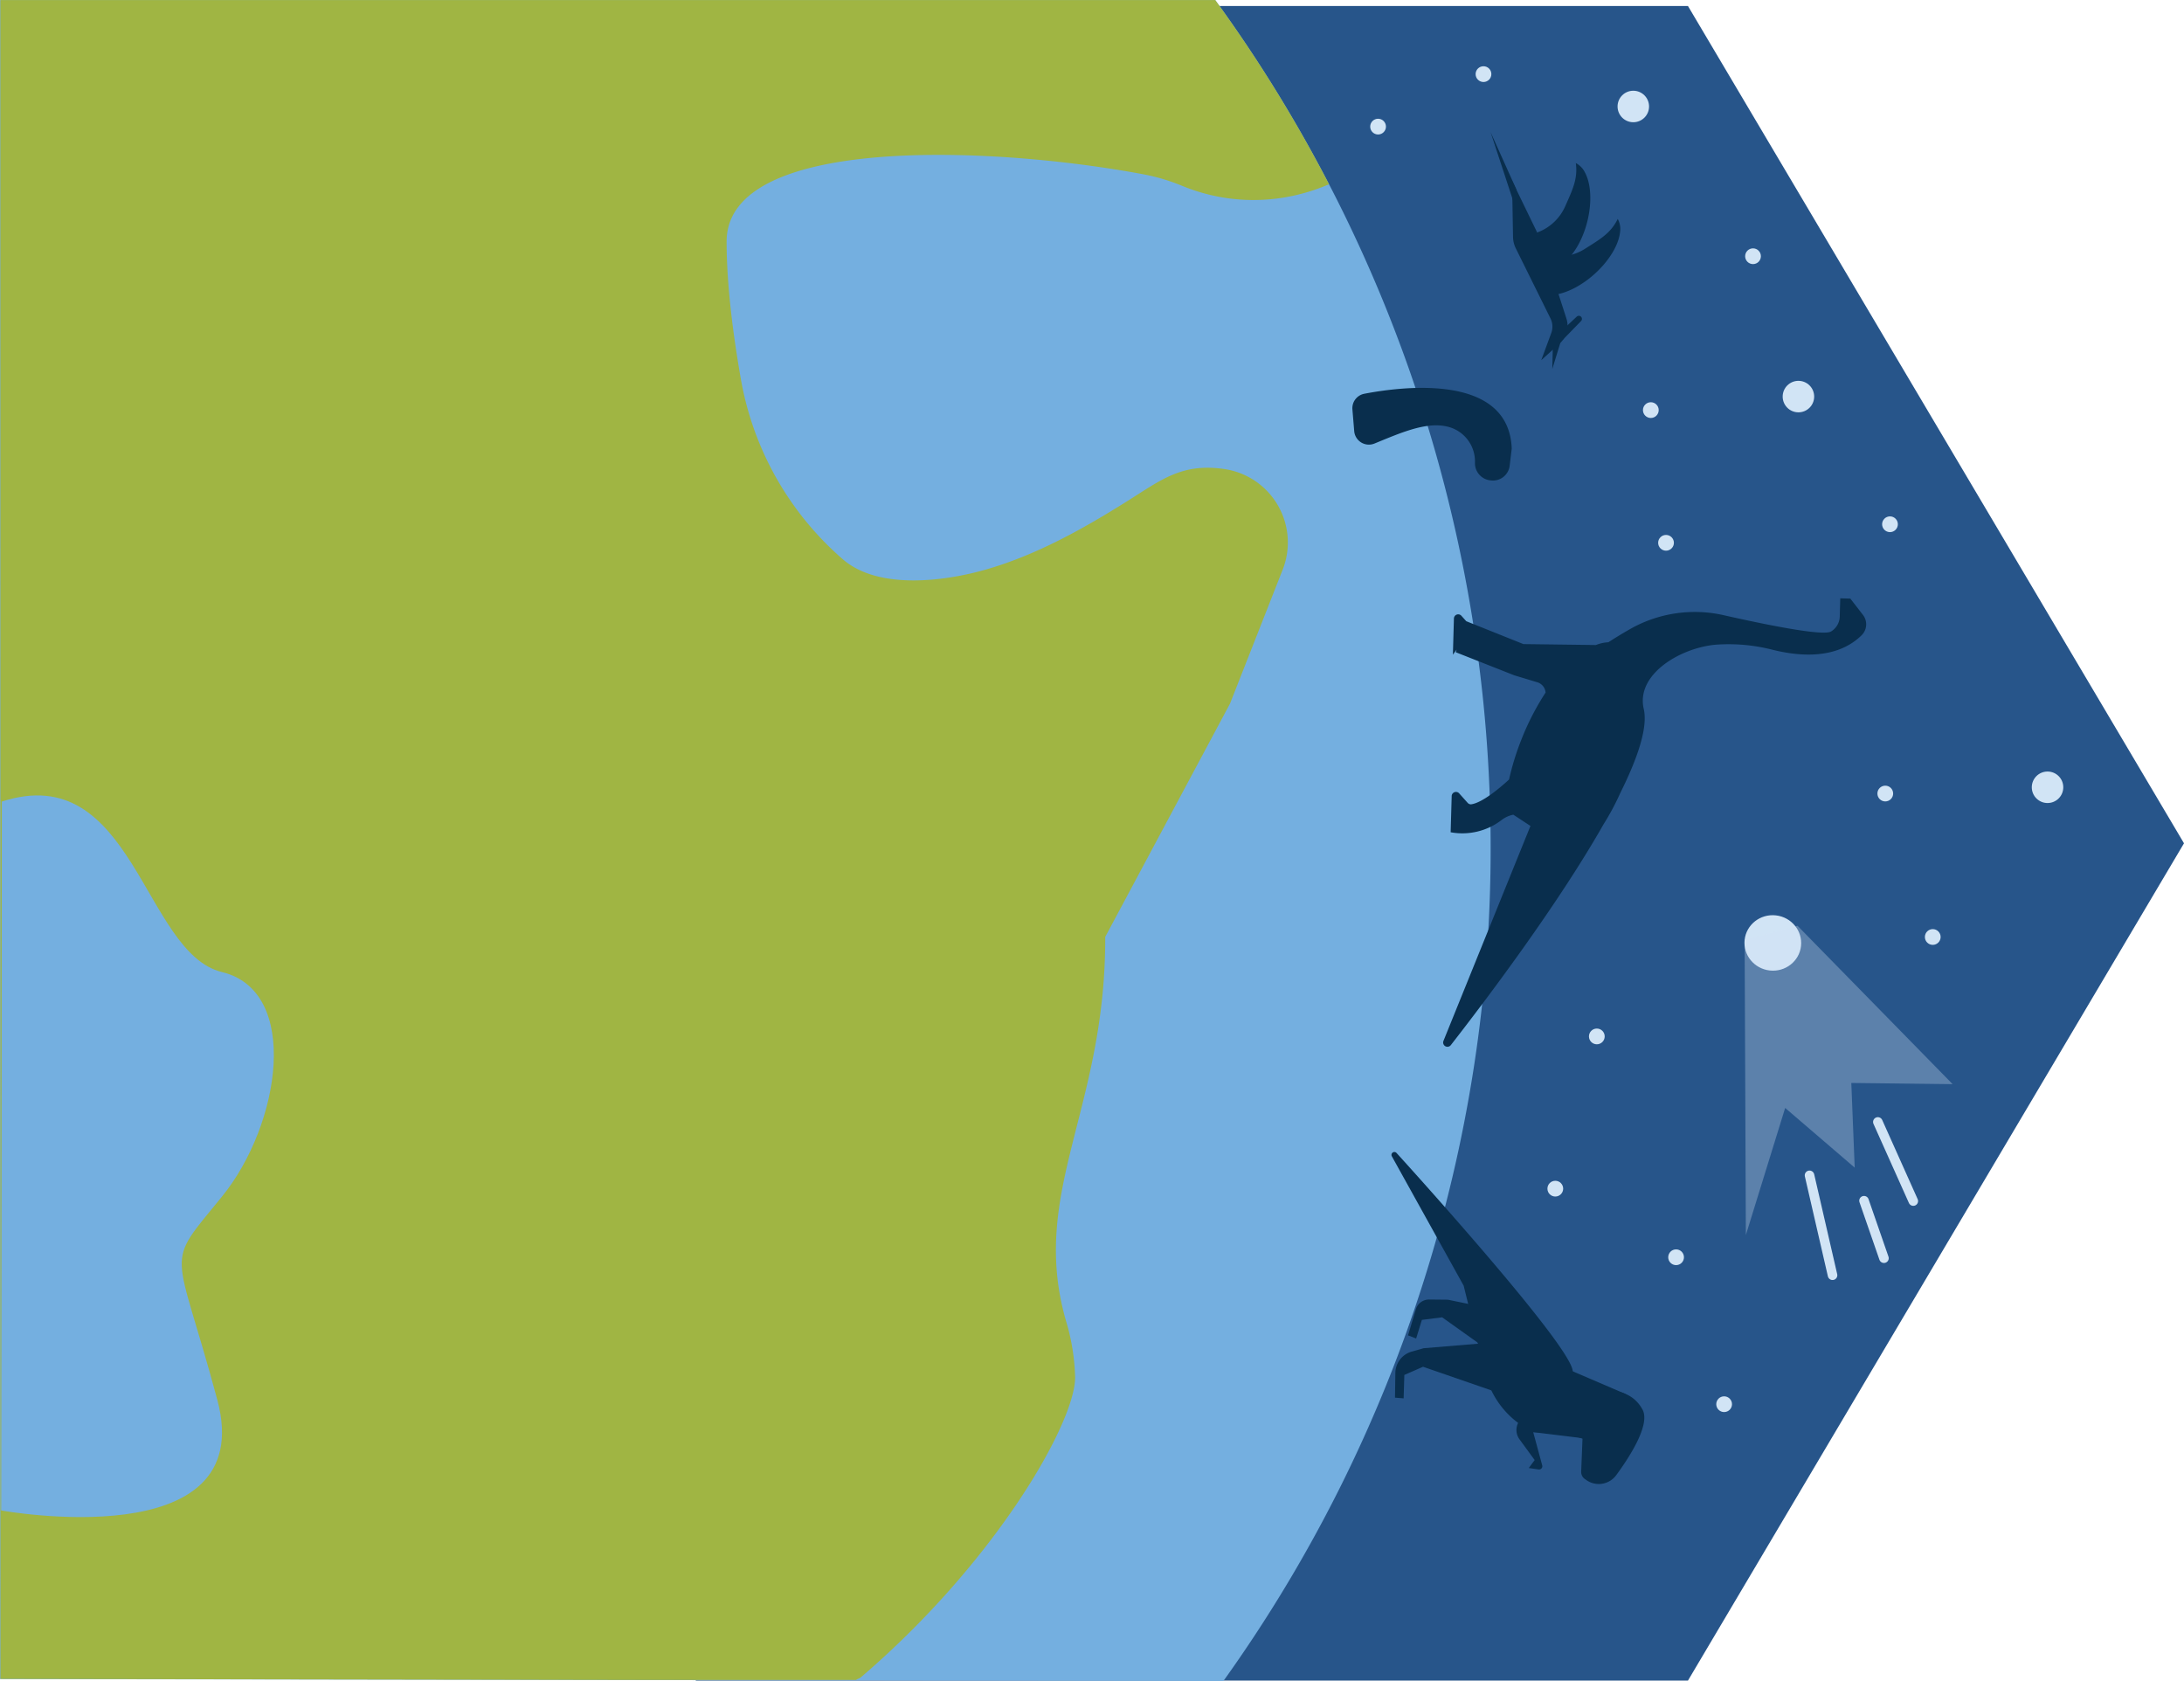 <svg xmlns="http://www.w3.org/2000/svg" xmlns:xlink="http://www.w3.org/1999/xlink" width="469.578" height="361.381" viewBox="0 0 469.578 361.381">
  <defs>
    <clipPath id="clip-path">
      <path id="Path_540" data-name="Path 540" d="M261.289,360.517.074,360.5.091,721.434l262.958.447a307.282,307.282,0,0,0,57.45-179.6A309.627,309.627,0,0,0,261.289,360.517Z" fill="none"/>
    </clipPath>
  </defs>
  <g id="JH_illi" data-name="JH illi" transform="translate(0 -360.5)">
    <path id="Path_537" data-name="Path 537" d="M149.628,721.795h213.3l106.65-180-106.65-180h-213.3l-106.65,180Z" fill="#27558a"/>
    <path id="Path_538" data-name="Path 538" d="M261.289,360.517H0V721.479l263.049.4a307.282,307.282,0,0,0,57.45-179.6A309.627,309.627,0,0,0,261.289,360.517Z" fill="#74afe0"/>
    <g id="Group_282" data-name="Group 282">
      <g id="Group_281" data-name="Group 281" clip-path="url(#clip-path)">
        <path id="Path_539" data-name="Path 539" d="M-.236,721.66,0,360.517H312.135l-2.248,11c-5.9,24.457-32.361,38.56-55.73,28.932a42.566,42.566,0,0,0-8.428-2.5c-33.3-6.208-89.5-8.278-89.5,14.486,0,9.431,1.43,20.284,3.1,29.761a66.419,66.419,0,0,0,21.873,38.529c7.668,6.671,22.005,4.733,30.775,2.216,10.852-3.115,20.883-8.728,30.378-14.694,7.326-4.6,11.745-8.209,20.768-6.927a15.955,15.955,0,0,1,12.678,21.614L264.461,511.77l-26.828,50.147c.118,37.112-16.341,54.852-8.466,82.45a45.832,45.832,0,0,1,1.993,12.26c0,9.728-17,39.6-46.072,64.474-.336.288-.681.272-1.021.559H-.236Z" fill="#a0b543"/>
      </g>
    </g>
    <circle id="Ellipse_228" data-name="Ellipse 228" cx="3.386" cy="3.386" r="3.386" transform="translate(383.29 442.373)" fill="#d1e4f5"/>
    <circle id="Ellipse_229" data-name="Ellipse 229" cx="1.693" cy="1.693" r="1.693" transform="translate(404.669 471.513)" fill="#d1e4f5"/>
    <circle id="Ellipse_230" data-name="Ellipse 230" cx="1.693" cy="1.693" r="1.693" transform="translate(294.605 386.027)" fill="#d1e4f5"/>
    <circle id="Ellipse_231" data-name="Ellipse 231" cx="1.693" cy="1.693" r="1.693" transform="translate(403.657 529.405)" fill="#d1e4f5"/>
    <circle id="Ellipse_232" data-name="Ellipse 232" cx="1.693" cy="1.693" r="1.693" transform="translate(353.248 446.973)" fill="#d1e4f5"/>
    <circle id="Ellipse_233" data-name="Ellipse 233" cx="1.693" cy="1.693" r="1.693" transform="translate(369.009 660.687)" fill="#d1e4f5"/>
    <circle id="Ellipse_234" data-name="Ellipse 234" cx="1.693" cy="1.693" r="1.693" transform="translate(358.679 629.095)" fill="#d1e4f5"/>
    <circle id="Ellipse_235" data-name="Ellipse 235" cx="1.693" cy="1.693" r="1.693" transform="translate(341.637 581.62)" fill="#d1e4f5"/>
    <circle id="Ellipse_236" data-name="Ellipse 236" cx="1.693" cy="1.693" r="1.693" transform="translate(332.709 614.349)" fill="#d1e4f5"/>
    <circle id="Ellipse_237" data-name="Ellipse 237" cx="1.693" cy="1.693" r="1.693" transform="translate(375.221 413.891)" fill="#d1e4f5"/>
    <circle id="Ellipse_238" data-name="Ellipse 238" cx="1.693" cy="1.693" r="1.693" transform="translate(356.516 475.501)" fill="#d1e4f5"/>
    <circle id="Ellipse_239" data-name="Ellipse 239" cx="1.693" cy="1.693" r="1.693" transform="translate(413.866 560.244)" fill="#d1e4f5"/>
    <circle id="Ellipse_240" data-name="Ellipse 240" cx="1.693" cy="1.693" r="1.693" transform="translate(317.269 374.743)" fill="#d1e4f5"/>
    <circle id="Ellipse_241" data-name="Ellipse 241" cx="3.386" cy="3.386" r="3.386" transform="translate(436.851 526.366)" fill="#d1e4f5"/>
    <circle id="Ellipse_242" data-name="Ellipse 242" cx="3.386" cy="3.386" r="3.386" transform="translate(347.789 380.006)" fill="#d1e4f5"/>
    <path id="Path_541" data-name="Path 541" d="M311.944,585.176c7.284-9.346,22.888-29.967,32.8-47.413a54.924,54.924,0,0,0,3.634-6.789c3.8-7.621,5.954-14.132,5.041-18.065-1.734-7.466,7.9-13.159,15.538-13.816a38.2,38.2,0,0,1,12.315,1.134c10.119,2.462,15.814-.04,18.977-3.146a3.3,3.3,0,0,0,.313-4.373l-2.724-3.521-2.165-.061-.113,3.935a3.855,3.855,0,0,1-1.749,3.121l-.1.066c-1.685,1.083-14.291-1.5-23.081-3.487a28.153,28.153,0,0,0-20.116,2.962c-2.023,1.149-3.715,2.213-4.7,2.851a8.276,8.276,0,0,0-2.684.594l-15.582-.2-12.289-4.918-1.048-1.172a.921.921,0,0,0-1.607.588l-.221,7.779.8-1.088-.181.564,12.589,4.963,4.941,1.493a2.514,2.514,0,0,1,1.781,2.215,55.814,55.814,0,0,0-5.211,10.125,57.529,57.529,0,0,0-2.646,8.576c-1.981,1.814-5.71,4.958-8.1,5.315a.894.894,0,0,1-.79-.3l-1.835-2.05a.92.92,0,0,0-1.606.587l-.222,7.779a13.885,13.885,0,0,0,11.026-2.69,6.231,6.231,0,0,1,2.443-1.092l3.689,2.422-18.7,46.2A.921.921,0,0,0,311.944,585.176Z" fill="#092e4d"/>
    <g id="Group_286" data-name="Group 286">
      <g id="Group_285" data-name="Group 285">
        <g id="Group_283" data-name="Group 283">
          <ellipse id="Ellipse_243" data-name="Ellipse 243" cx="5.961" cy="6.098" rx="5.961" ry="6.098" transform="translate(374.46 568.475) rotate(-83.741)" fill="#d1e4f5"/>
          <path id="Path_542" data-name="Path 542" d="M386.484,559.531l33.348,34.045-21.785-.257.73,18.206L383.825,598.69l-8.451,27.328-.264-63.469Z" fill="#d1e4f5" opacity="0.31"/>
        </g>
        <g id="Group_284" data-name="Group 284">
          <line id="Line_60" data-name="Line 60" x2="4.949" y2="21.479" transform="translate(389.062 613.177)" fill="none" stroke="#d1e4f5" stroke-linecap="round" stroke-miterlimit="10" stroke-width="2.055"/>
          <line id="Line_61" data-name="Line 61" x2="7.619" y2="17.008" transform="translate(403.754 601.701)" fill="none" stroke="#d1e4f5" stroke-linecap="round" stroke-miterlimit="10" stroke-width="2.055"/>
          <line id="Line_62" data-name="Line 62" x2="4.285" y2="12.357" transform="translate(400.78 618.635)" fill="none" stroke="#d1e4f5" stroke-linecap="round" stroke-miterlimit="10" stroke-width="2.055"/>
        </g>
      </g>
    </g>
    <g id="Group_287" data-name="Group 287">
      <path id="Path_543" data-name="Path 543" d="M333.213,418.186a3.833,3.833,0,0,1-3.36-2.328,9.682,9.682,0,0,1-.973-3.072,3.213,3.213,0,0,0,2.86.226" fill="#092e4d"/>
      <path id="Path_544" data-name="Path 544" d="M330.464,410.5a10.525,10.525,0,0,0,6.037-5.581c1.65-3.719,2.769-5.99,2.314-9.357a4.482,4.482,0,0,1,1.961,2.016c2.061,3.824,1.287,11.016-1.729,16.064-1.778,2.975-3.938,4.541-5.834,4.542" fill="#092e4d"/>
      <path id="Path_545" data-name="Path 545" d="M332.572,415.315a10.516,10.516,0,0,0,8.122-1.271c3.442-2.168,5.637-3.431,7.134-6.48a4.472,4.472,0,0,1,.506,2.766c-.419,4.324-5.069,9.865-10.386,12.376-3.134,1.48-5.8,1.577-7.375.522" fill="#092e4d"/>
      <path id="Path_546" data-name="Path 546" d="M333.113,417.6l3.678,11.372a5.112,5.112,0,0,1-1.431,5.362l-3.978,3.6,2.152-5.837a3.974,3.974,0,0,0-.167-3.136l-7.453-15.06a5.794,5.794,0,0,1-.6-2.464l-.21-12.085,6.674,13.758Z" fill="#092e4d"/>
      <path id="Path_547" data-name="Path 547" d="M336.021,433.545l3.921-4.025a.663.663,0,0,0,.144-.7h0a.664.664,0,0,0-1.074-.248l-3.232,3.023Z" fill="#092e4d"/>
      <path id="Path_548" data-name="Path 548" d="M335.547,434.01l-1.789,5.808.114-4.954Z" fill="#092e4d"/>
      <path id="Path_549" data-name="Path 549" d="M326.048,401.267,320.5,388.938l5.235,15.942Z" fill="#092e4d"/>
    </g>
    <g id="Group_289" data-name="Group 289">
      <g id="Group_288" data-name="Group 288">
        <path id="Path_550" data-name="Path 550" d="M340.892,678.55h0a1.855,1.855,0,0,1-.925-1.681l.284-7.071h0c-3.928-1.444-6.335-1.269-10.6-1.413l-1.087-.6a18.864,18.864,0,0,1-9.211-12.005L314.7,636.9l-15.441-27.813a.622.622,0,0,1,1-.726s37.055,40.666,37.874,46.778l.663,4.943,2.077.193s8.7-3.26,12.27,3.235c1.725,3.138-2.529,9.882-5.646,14.133A4.644,4.644,0,0,1,340.892,678.55Z" fill="#092e4d"/>
      </g>
      <path id="Path_551" data-name="Path 551" d="M320.739,659.439l-14.772-5.109-4.022,1.761-.151,5.035-1.859-.155.08-5.319a4.835,4.835,0,0,1,3.517-4.581l2.549-.722,12.262-1.023Z" fill="#092e4d"/>
      <path id="Path_552" data-name="Path 552" d="M322.8,652.768,310.072,643.7l-4.355.555-1.235,4-1.74-.673,1.677-5.6a2.955,2.955,0,0,1,2.86-2.108l4.026.04,12.053,2.479Z" fill="#092e4d"/>
      <path id="Path_553" data-name="Path 553" d="M342.006,669.893l-12.355-1.508,1.941,7.151a.7.7,0,0,1-.784.872L328.7,676.1l1.266-1.711L326.7,669.92a3.381,3.381,0,0,1-.085-3.87l2.36-3.541,14.555,3.022Z" fill="#092e4d"/>
      <path id="Path_554" data-name="Path 554" d="M349.6,660.226l-12.114-5.2-.039,6.874Z" fill="#092e4d"/>
    </g>
    <g id="Group_290" data-name="Group 290">
      <path id="Path_555" data-name="Path 555" d="M293.336,445.151c8.089-1.553,31.05-4.513,31.7,11.773l-.454,3.781a3.619,3.619,0,0,1-4.03,3.077h0a3.714,3.714,0,0,1-3.424-3.817h0a7.689,7.689,0,0,0-6.221-7.815c-4.479-.963-10.015,1.509-15.39,3.706a3.169,3.169,0,0,1-4.351-2.678l-.386-4.652A3.166,3.166,0,0,1,293.336,445.151Z" fill="#092e4d"/>
    </g>
    <path id="Path_556" data-name="Path 556" d="M.248,685.22s55.577,10.16,46.481-23.756-11.631-28.192,1.006-43.73,16.923-44.162,0-48.251S28.7,523.636.39,532.823Z" fill="#74afe0"/>
  </g>
</svg>
